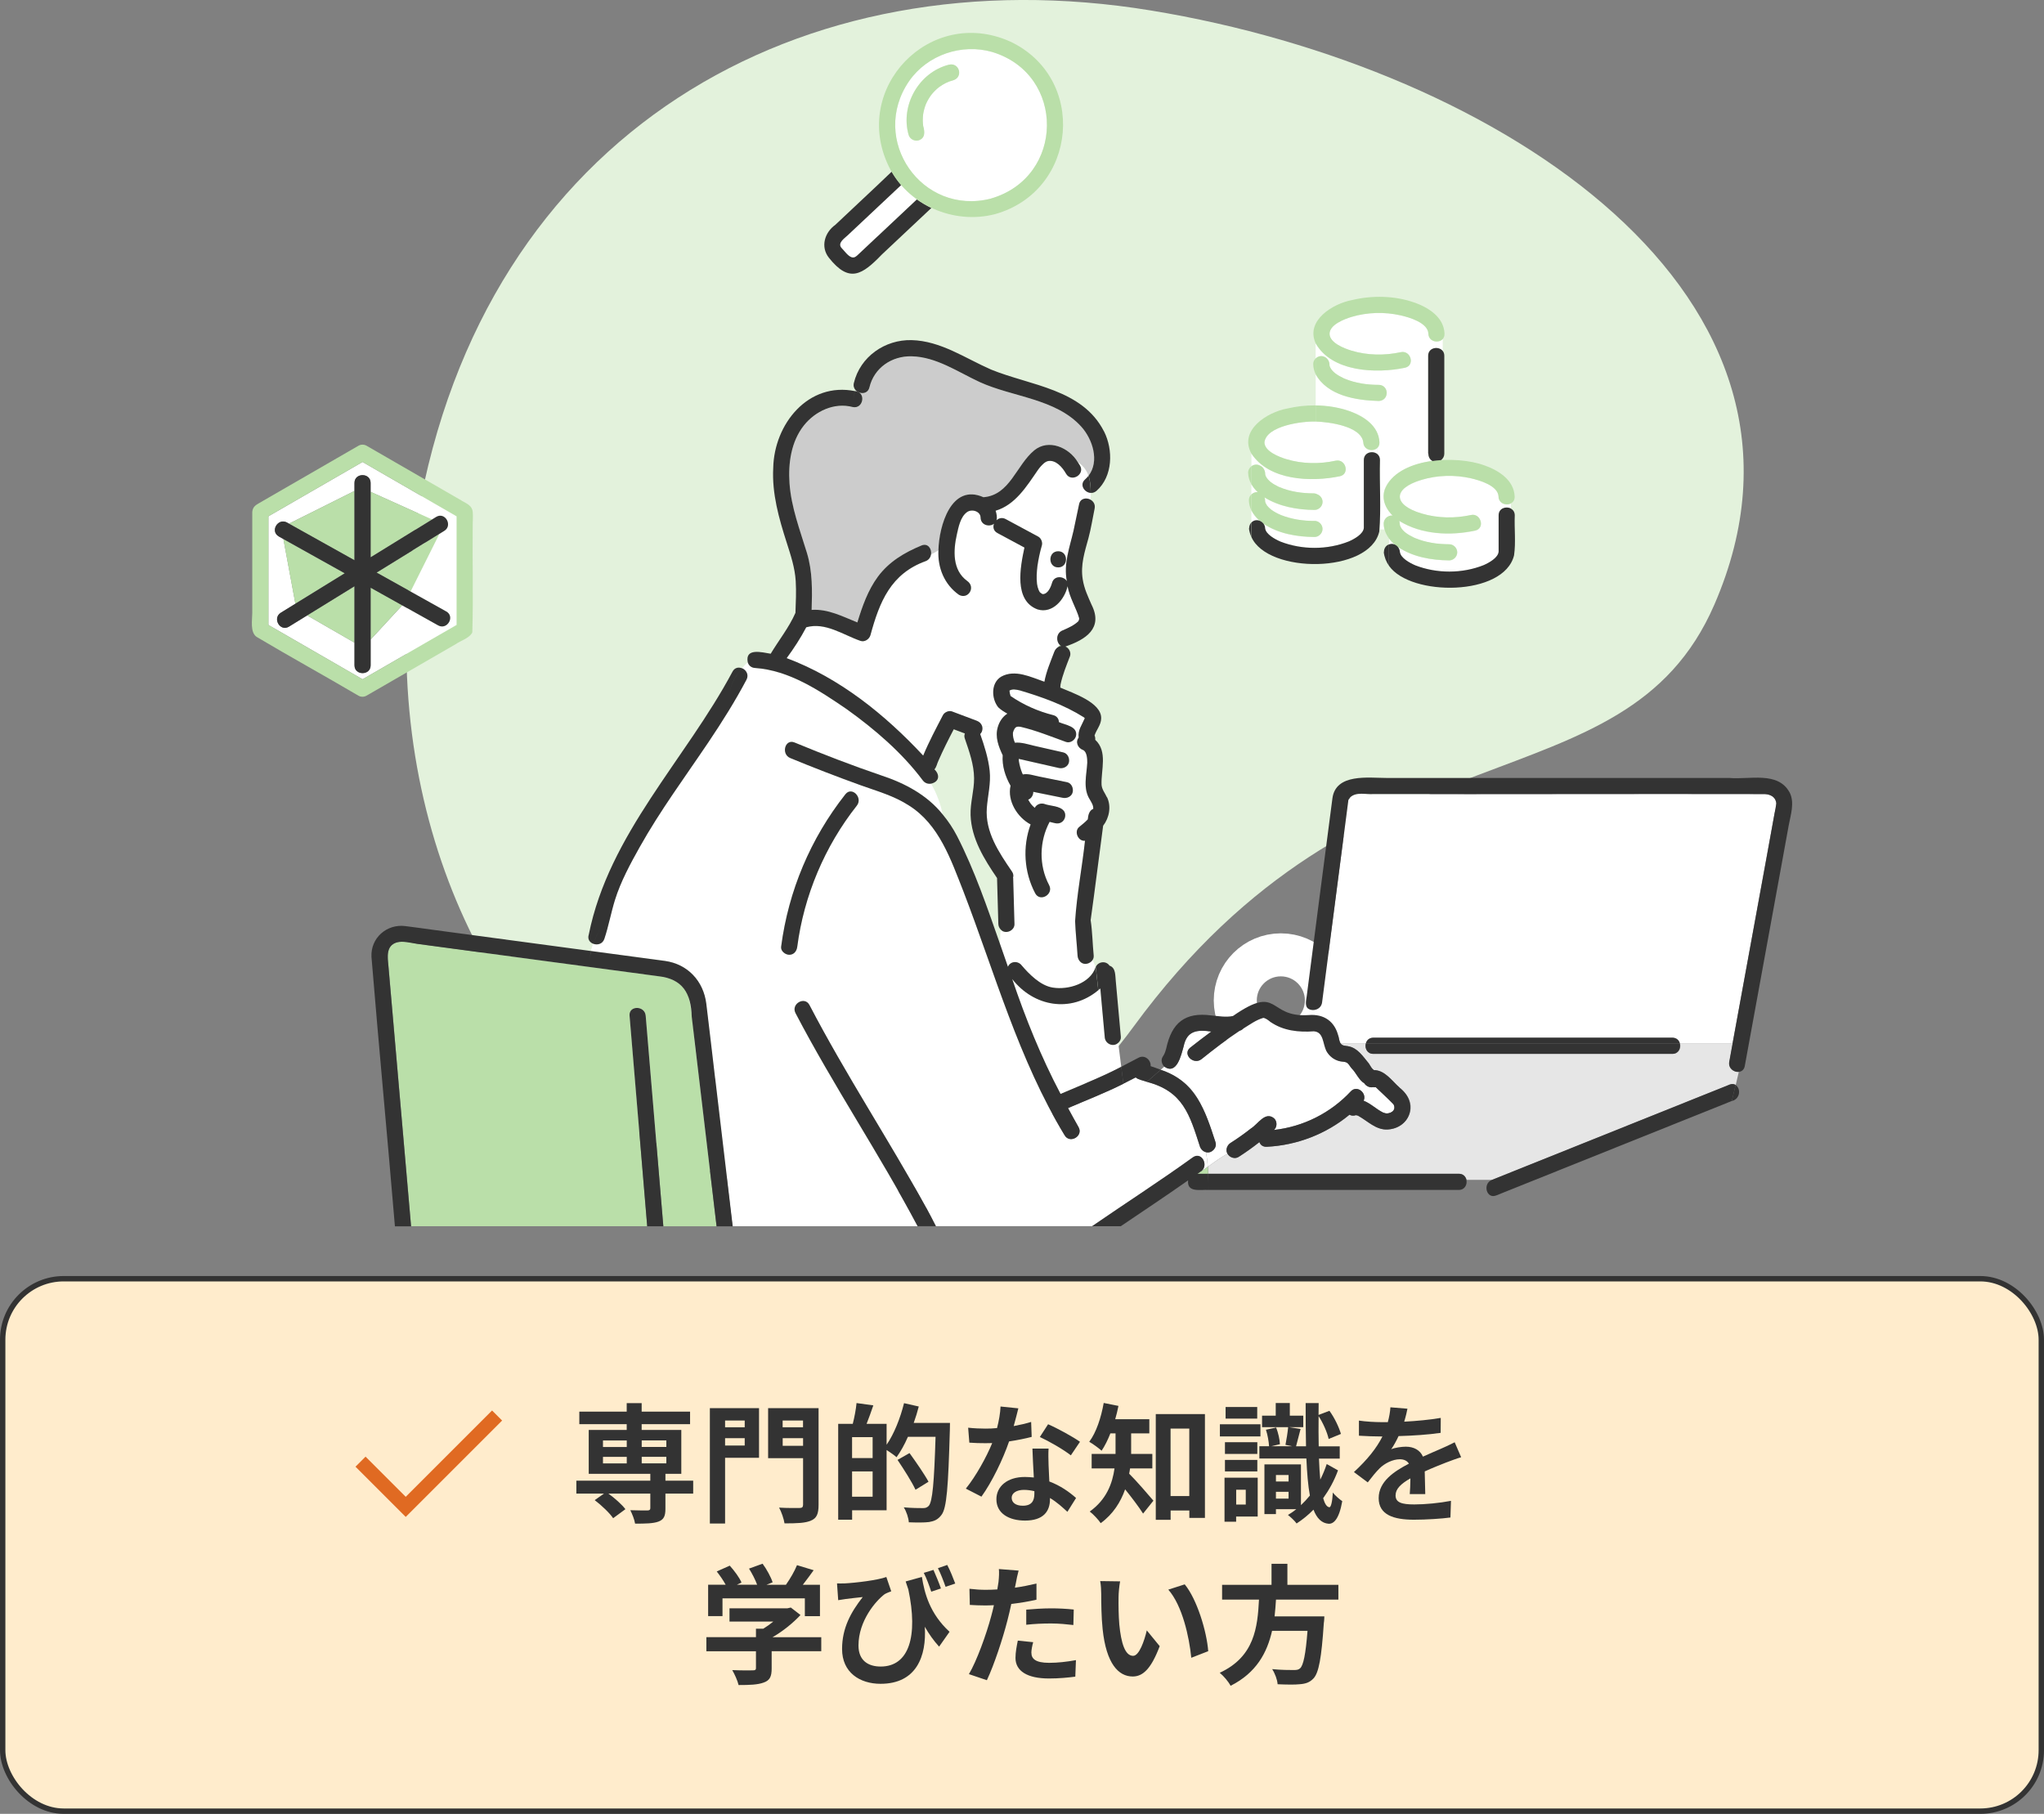 <?xml version="1.0" encoding="UTF-8"?>
<svg id="b" data-name="レイヤー 2" xmlns="http://www.w3.org/2000/svg" width="380" height="337.26" viewBox="0 0 380 337.26">
  <rect x="0" y="0" width="380" height="337.26" fill="#808080" stroke="none"/>
  <defs>
    <style>
      .d {
        fill: #badfa9;
      }

      .d, .e, .f, .g, .h, .i, .j, .k {
        stroke-width: 0px;
      }

      .e {
        fill: #e6e6e6;
      }

      .l {
        stroke: #fff;
        stroke-width: 8px;
      }

      .l, .m {
        fill: none;
        stroke-miterlimit: 10;
      }

      .f {
        fill: #e3f2dc;
      }

      .g {
        fill: #333;
      }

      .h {
        fill: #ccc;
      }

      .i {
        fill: #fff;
      }

      .m {
        stroke: #333;
      }

      .j {
        fill: #e06a22;
      }

      .k {
        fill: #ffeccc;
      }
    </style>
  </defs>
  <g id="c" data-name="レイヤー 1">
    <g>
      <path class="f" d="M77.59,96.35C89.94,24.48,148.94-8.71,213.97,1.95c65.03,10.66,129.64,53.18,104.73,110.51-16.85,38.79-64.96,19.73-107.96,78.43-55.05,75.16-150.34,5.46-133.16-94.55Z"/>
      <circle class="l" cx="238.12" cy="186.01" r="8.47"/>
      <g>
        <g>
          <path class="i" d="M235.19,93.3s0-.05,0-.08c0-.02,0-.04,0-.05,0,.05,0,.09,0,.14Z"/>
          <path class="i" d="M233.83,91.53c-.47-.44-.88-.94-1.19-1.49v1.9c.31-.29.75-.48,1.19-.41Z"/>
          <path class="i" d="M233.69,96.72c.16,0,.3.03.43.07-.61-.54-1.13-1.18-1.48-1.89v2.25c.24-.26.59-.43,1.05-.43Z"/>
          <path class="i" d="M258.92,95.87c-.25-.25-.48-.51-.68-.79v.87c.21-.08.45-.12.68-.08Z"/>
          <path class="i" d="M256.02,83.32c-.82.73-2.52.37-2.57-1.08-.39-3.01-6.39-3.79-8.86-3.86v.2-.2c-2.53-.08-9.14.8-9.51,3.86,0,1.68,2.73,2.73,4.09,3.14,2.94.88,6.15.93,9.14.28,1.89-.41,2.68,2.48.8,2.89-5.36,1.11-13.16.83-16.46-4.23v2.39c.45-.36,1.12-.41,1.61-.11.64.24.98,1.02.95,1.6.02.11.05.18.09.32.43.92,1.37,1.49,2.32,1.96,0,0,.18.09.24.11,2.07.85,4.17,1.15,6.37,1.16.26,0,.5.08.72.2.54.23.93.77.93,1.38,0,.81-.69,1.5-1.5,1.5-3.22-.03-6.53-.62-9.3-2.33.09.21.11.45.12.68,0-.08.01-.08,0,.06.01.1.05.2.08.29.09.16.19.32.28.49.22.26.46.5.73.72.56.42,1.19.75,1.83,1.03,2.03.78,4.04,1.11,6.25,1.1.81,0,1.5.68,1.5,1.5s-.69,1.5-1.5,1.5c-3.26-.03-6.69-.61-9.45-2.45.15.24.24.52.27.81.13,1.14,1.87,2.05,2.87,2.48,3.99,1.55,8.71,1.55,12.69-.04,1-.44,2.69-1.36,2.79-2.51v-12.65c0-1.42,1.61-1.79,2.47-1.13v-1.07Z"/>
          <path class="i" d="M258.23,95.95v-.87c-3.7-5.35,3.59-8.95,8.1-9.36-.53-.26-.79-.83-.78-1.39-.01.01-.03.03-.04.04v-18.22c0-1.56,1.96-1.86,2.71-.89v-2.22c-.77.86-2.62.53-2.67-.98-.07-2.05-3.54-3.05-5.18-3.42-2.96-.67-6.19-.59-9.1.29-1.38.41-4.09,1.45-4.09,3.14s2.73,2.73,4.09,3.14c2.94.88,6.15.93,9.14.28,1.89-.41,2.68,2.48.8,2.89-5.36,1.13-13.62.8-16.62-4.55v2.84c1.11-1.07,2.67-.06,2.58,1.27.02.11.05.19.1.32.45.97,1.47,1.55,2.46,2.04,0,0,.19.09.24.11,2.07.85,4.17,1.15,6.37,1.16,1.97.07,1.97,2.93,0,3-4.2-.11-9.55-.97-11.74-4.99v5.82c4.44.12,11.36,1.52,11.86,6.86.02.48-.16.84-.43,1.08v1.07c.31.24.53.61.53,1.13-.02,4.3.04,8.61-.02,12.91h.88c-.32-.9-.22-2.13.83-2.48Z"/>
          <path class="i" d="M258.75,101.14c.2,0,.39.04.55.11-.4-.34-.76-.71-1.06-1.12v1.1c.15-.05.32-.09.52-.09Z"/>
          <path class="i" d="M278.94,93.26c-.19-.23-.32-.53-.33-.91-.07-2.05-3.54-3.05-5.18-3.42-2.96-.67-6.19-.59-9.1.29-1.38.41-4.09,1.45-4.09,3.14s2.73,2.73,4.09,3.14c2.94.88,6.15.93,9.14.28.67-.15,1.21.13,1.53.57.58.78.48,2.06-.73,2.33-4.65.99-10,.77-14.13-1.81.06.16.1.32.1.5,0,.07.04.31.02.22.02.11.05.19.1.32.46.97,1.47,1.55,2.46,2.04,0,0,.19.08.24.11,2.07.85,4.17,1.15,6.37,1.16.81,0,1.5.68,1.5,1.5s-.69,1.5-1.5,1.5c-3.32-.05-6.77-.63-9.57-2.53.21.27.35.61.39.98.13,1.14,1.87,2.06,2.87,2.48,3.99,1.55,8.71,1.55,12.69-.04,1-.44,2.69-1.36,2.79-2.51v-6.76c0-1.32,1.4-1.74,2.29-1.25v-.95c-.62.32-1.49.21-1.96-.35Z"/>
          <path class="d" d="M244.14,67.71c.02.67.18,1.29.44,1.85v-2.9c-.28.27-.45.65-.44,1.06Z"/>
          <path class="d" d="M256.33,71.56c-2.2-.01-4.3-.3-6.37-1.16-.05-.03-.24-.11-.24-.11-.99-.49-2.01-1.07-2.46-2.04-.05-.14-.07-.21-.1-.32.1-1.33-1.47-2.34-2.58-1.27v2.9c2.19,4.02,7.54,4.88,11.74,4.99,1.97-.07,1.97-2.93,0-3Z"/>
          <path class="d" d="M232.18,93.01c.01.68.18,1.31.46,1.88v-2.95c-.29.27-.47.66-.46,1.07Z"/>
          <path class="d" d="M244.37,96.86c-2.21,0-4.23-.32-6.25-1.1-.64-.28-1.27-.61-1.83-1.03-.27-.21-.51-.46-.73-.72-.09-.16-.19-.32-.28-.49-.02-.1-.06-.19-.08-.29,0,.03,0,.04,0,.08,0-.04,0-.09,0-.14,0,.02,0,.04,0,.05,0-.14-.01-.14,0-.06,0-.23-.03-.47-.12-.68,2.77,1.71,6.08,2.3,9.3,2.33.81,0,1.5-.69,1.5-1.5,0-.61-.39-1.15-.93-1.38-.22-.12-.46-.2-.72-.2-2.2-.01-4.3-.3-6.37-1.16-.05-.03-.24-.11-.24-.11-.95-.47-1.88-1.04-2.32-1.96-.05-.13-.07-.21-.09-.32.03-.58-.31-1.36-.95-1.6-.49-.3-1.16-.24-1.61.11v3.34c.31.55.72,1.05,1.19,1.49-.44-.07-.88.12-1.19.41v2.95c.35.72.87,1.35,1.48,1.89.34.1.61.32.79.62,2.76,1.84,6.19,2.42,9.45,2.45.81,0,1.5-.69,1.5-1.5s-.69-1.5-1.5-1.5Z"/>
          <path class="d" d="M232.04,87.89c.02.8.25,1.51.61,2.15v-3.34c-.37.28-.62.71-.61,1.19Z"/>
          <path class="d" d="M257.24,97.35c.02,1.06.41,1.98,1,2.77v-4.17c-.57.21-1.01.77-1,1.4Z"/>
          <path class="d" d="M276.04,86.56c-5.21-1.96-16.35-1.59-18.63,4.56-.45,1.49-.03,2.84.81,3.96v-2.85,2.85c.21.28.43.54.68.79-.23-.04-.47,0-.68.08v4.17c.31.41.66.79,1.06,1.12.22.09.41.24.56.42,2.79,1.9,6.24,2.49,9.57,2.53.81,0,1.5-.69,1.5-1.5s-.69-1.5-1.5-1.5c-2.2-.01-4.3-.3-6.37-1.16-.05-.03-.24-.11-.24-.11-.99-.49-2.01-1.07-2.46-2.04-.05-.14-.07-.21-.1-.32.02.09-.02-.15-.02-.22,0-.17-.04-.34-.1-.5,4.13,2.57,9.47,2.8,14.13,1.81,1.94-.46.99-3.33-.8-2.89-2.99.65-6.2.6-9.14-.28-5.41-1.58-5.44-4.68,0-6.27,2.91-.87,6.14-.96,9.1-.29,1.64.37,5.11,1.38,5.18,3.42,0,1.18,1.36,1.76,2.29,1.26v-3.09,3.09c.42-.22.73-.63.71-1.26-.11-3.07-2.96-4.85-5.56-5.79Z"/>
          <path class="g" d="M268.22,65.26v5.53-5.53c-.75-.97-2.71-.67-2.71.89v18.22s.03-.03.04-.04c-.01.56.24,1.13.78,1.39.52-.08,1.05-.13,1.58-.17.36-.28.6-.7.6-1.18v-18.22c0-.37-.11-.67-.29-.89Z"/>
          <path class="g" d="M232.23,98.27s-.03-.03-.04-.04c.07.59.23,1.12.45,1.61v-2.69c-.28.3-.42.71-.41,1.12Z"/>
          <path class="g" d="M253.55,85.51v12.65c-.1,1.15-1.79,2.07-2.79,2.51-3.98,1.59-8.7,1.59-12.69.04-1-.43-2.73-1.35-2.87-2.48-.04-1.29-1.67-2.02-2.55-1.07v2.69c3.04,6.88,21.94,6.85,23.77-1.01.37-4.38.01-8.89.13-13.31,0-1.93-3-1.93-3,0Z"/>
          <path class="g" d="M257.29,102.68s-.03-.03-.04-.04c.12.99.47,1.84.98,2.57v-3.99c-.64.22-.96.84-.94,1.46Z"/>
          <path class="g" d="M280.9,94.56v4.98-4.98c-.89-.49-2.29-.07-2.29,1.25v6.76c-.1,1.15-1.79,2.07-2.79,2.51-3.98,1.59-8.7,1.59-12.69.04-1-.43-2.73-1.35-2.87-2.48-.07-1-1.04-1.79-2.02-1.41v3.99c4.03,5.72,21.38,5.7,23.24-1.97.35-2.42.03-4.96.13-7.42,0-.61-.3-1.03-.71-1.25Z"/>
          <path class="d" d="M262.99,56.27c-3.63-1.3-7.85-1.38-11.58-.49-3.57.65-8.74,3.79-6.82,8.04v-2.06,2.06c3,5.35,11.26,5.68,16.62,4.55,1.89-.41,1.09-3.3-.8-2.89-2.99.65-6.2.61-9.14-.28-1.36-.41-4.09-1.46-4.09-3.14s2.71-2.72,4.09-3.14c2.91-.87,6.14-.96,9.1-.29,1.64.37,5.11,1.38,5.18,3.42.05,1.51,1.9,1.84,2.67.98v-1.51,1.51c.21-.24.34-.56.33-.98-.11-3.07-2.96-4.85-5.56-5.79Z"/>
          <path class="d" d="M239.3,75.96c-3.71.67-9.02,4.03-6.66,8.36v-1.59,1.59c3.3,5.05,11.1,5.34,16.46,4.23,1.89-.41,1.09-3.3-.8-2.89-2.99.65-6.2.61-9.14-.28-1.36-.41-4.09-1.46-4.09-3.14.37-3.06,6.97-3.94,9.51-3.86v-3c-1.79-.02-3.59.17-5.28.58Z"/>
          <path class="d" d="M250.89,76.45c-1.98-.71-4.14-1.05-6.3-1.07v3c2.47.07,8.48.85,8.86,3.86.07,1.93,3.07,1.93,3,0-.11-3.07-2.96-4.85-5.56-5.79Z"/>
        </g>
        <g>
          <path class="i" d="M67.4,85.9c-5.83,3.37-11.66,6.73-17.5,10.1v20.2c5.83,3.37,11.66,6.73,17.5,10.1,5.83-3.37,11.66-6.73,17.5-10.1v-20.2c-5.83-3.37-11.66-6.73-17.5-10.1ZM82.97,113.69c1.69.94.17,3.53-1.51,2.59-2.23-1.24-4.45-2.49-6.68-3.73l-5.87,6.36v4.8c0,1.93-3,1.93-3,0v-4.21l-8.79-5.07c-1.13.7-2.26,1.39-3.39,2.09-1.65,1.02-3.15-1.58-1.51-2.59.9-.56,1.8-1.11,2.7-1.67l-2.23-12.03c-.28-.16-.57-.32-.85-.48-1.86-1.17.14-3.78,1.88-2.38l12.18-6.09v-1.48c0-1.93,3-1.93,3,0v1.65l11.41,5.15c.26-.16.51-.32.77-.47,1.65-1.02,3.15,1.58,1.51,2.59-.31.19-.62.38-.93.57l-5.35,10.7c2.22,1.24,4.44,2.48,6.65,3.71Z"/>
          <path class="d" d="M79,100.93l-8.98,5.54c2.1,1.17,4.2,2.34,6.3,3.51l5.35-10.7c-.89.55-1.78,1.1-2.67,1.64Z"/>
          <path class="d" d="M68.9,118.91l5.87-6.36c-1.96-1.09-3.92-2.19-5.87-3.28v9.63Z"/>
          <path class="d" d="M65.9,109.01c-2.93,1.81-5.86,3.61-8.79,5.42l8.79,5.07v-10.49Z"/>
          <path class="d" d="M65.9,104.17v-12.89l-12.18,6.09c4.06,2.27,8.12,4.53,12.18,6.8Z"/>
          <path class="d" d="M64.09,106.6c-3.8-2.12-7.61-4.25-11.41-6.37l2.23,12.03c3.06-1.89,6.12-3.78,9.18-5.66Z"/>
          <path class="d" d="M68.9,103.63c3.8-2.35,7.61-4.69,11.41-7.04l-11.41-5.15v12.19Z"/>
          <path class="d" d="M85.86,93.1c-5.9-3.41-11.8-6.82-17.71-10.22-.47-.27-1.05-.27-1.51,0-6.15,3.55-12.29,7.1-18.44,10.65-.69.4-1.2.71-1.3,1.63-.01,6.25,0,12.51,0,18.77,0,1.33-.44,3.6.79,4.48,6.25,3.72,12.66,7.24,18.94,10.94.47.27,1.05.27,1.51,0,5.52-3.19,11.05-6.38,16.57-9.57.96-.68,2.39-1.05,3.03-2.05.03-.06.05-.13.07-.2.19-6.62,0-13.29.07-19.92,0-.8.08-1.65,0-2.45-.12-1.17-1.14-1.53-2.03-2.05ZM84.9,114.27v1.93c-5.83,3.37-11.66,6.73-17.5,10.1-5.83-3.37-11.66-6.73-17.5-10.1v-20.2c5.83-3.37,11.66-6.73,17.5-10.1,5.83,3.37,11.66,6.73,17.5,10.1v18.27Z"/>
          <path class="g" d="M79,100.93c1.2-.74,2.4-1.48,3.59-2.22,1.64-1.01.14-3.61-1.51-2.59-4.06,2.5-8.12,5.01-12.18,7.51v-13.84c0-1.93-3-1.93-3,0v14.38c-4.18-2.34-8.37-4.67-12.55-7.01-1.69-.94-3.2,1.65-1.51,2.59,4.09,2.28,8.17,4.56,12.26,6.84-3.96,2.44-7.92,4.89-11.89,7.33-1.64,1.01-.14,3.61,1.51,2.59,4.06-2.5,8.12-5.01,12.18-7.51v14.71c0,1.93,3,1.93,3,0v-14.44c4.18,2.34,8.37,4.67,12.55,7.01,1.69.94,3.2-1.65,1.51-2.59-4.32-2.41-8.63-4.82-12.95-7.23l8.98-5.54Z"/>
        </g>
        <g>
          <path class="i" d="M157.56,43.77c-.6.56-1.93,1.43-1.1,2.34.82.85,1.92,2.64,3.09,1.22,3.64-3.42,7.27-6.84,10.91-10.26-1.07-.77-2.06-1.66-2.93-2.67-3.32,3.12-6.64,6.25-9.97,9.37Z"/>
          <path class="g" d="M163.12,43.97c-1.19,1.12-2.38,2.24-3.57,3.36-.35.33-.71.68-1.24.5-.71-.25-1.34-1.2-1.85-1.71-.83-.91.5-1.78,1.1-2.34,3.32-3.12,6.64-6.25,9.97-9.37-.66-.76-1.25-1.59-1.76-2.49-3.46,3.33-6.99,6.58-10.47,9.88-2.01,1.43-2.79,4.1-1.21,6.11,3.8,4.81,6.21,3.19,9.86-.59,3.07-2.88,6.14-5.77,9.2-8.65-.94-.45-1.84-.98-2.69-1.59-2.45,2.3-4.89,4.6-7.34,6.9Z"/>
          <path class="i" d="M184.45,9.66c-5.67-1.62-12.04.54-15.43,5.41-7.5,10.9,2.35,25.11,15.19,21.86,13.75-3.96,13.98-23.12.24-27.26ZM177.22,14.92c-1.1.29-1.81.68-2.68,1.3-.52.41-.99.89-1.41,1.41-.39.54-.73,1.11-1,1.71-.25.62-.43,1.28-.53,1.95-.08.72-.07,1.4.01,2.12-.01-.11-.01-.12,0-.01.3,1.06.44,2.3-.86,2.7-.77.21-1.64-.26-1.85-1.05-1.56-5.5,1.95-11.62,7.5-13.02,1.92-.45,2.68,2.3.8,2.89Z"/>
          <path class="d" d="M187.65,7.66c-14.75-6.49-29.41,8.7-22.45,23.21,3.48,7.19,12.05,10.97,19.81,8.94,15.41-4.35,17.21-25.43,2.64-32.16ZM184.21,36.93c-12.84,3.26-22.68-10.96-15.19-21.86,3.39-4.87,9.76-7.03,15.43-5.41,13.74,4.15,13.51,23.31-.24,27.26Z"/>
          <path class="d" d="M176.42,12.03c-5.55,1.4-9.06,7.52-7.5,13.02.2.78,1.07,1.26,1.85,1.05,1.3-.41,1.16-1.64.86-2.7-.02-.11-.02-.1,0,.01-.09-.71-.09-1.4-.01-2.12.1-.66.28-1.32.53-1.95.27-.61.6-1.18,1-1.71.41-.52.89-1,1.41-1.41.87-.62,1.58-1.01,2.68-1.3,1.88-.59,1.13-3.35-.8-2.89Z"/>
        </g>
        <g>
          <path class="d" d="M257.71,207.02s.07,0,.06,0c-.02,0-.04,0-.06,0Z"/>
          <path class="d" d="M252.41,207.41c-.05-.03-.1-.05-.1-.04,0,0,.05.02.1.04Z"/>
          <path class="d" d="M252,207.35s.02,0,.04,0c-.02,0-.04,0-.04,0Z"/>
          <path class="d" d="M197.15,127.38c0,.05-.01.11-.03.16.01-.05.02-.1.03-.14,0-.01,0-.02,0-.04,0,0,0,0,0,.01Z"/>
          <path class="d" d="M258.51,206.88s.02,0,0,0h0Z"/>
          <path class="d" d="M257.69,207.02s.01,0,.02,0c0,0,0,0,0,0,0,0,0,0-.02,0,0,0,0,0,0,0Z"/>
          <path class="d" d="M197.16,127.33s0,.02,0,.03c0-.04.02-.07.02-.11.02-.14-.02-.02-.02.08Z"/>
          <path class="d" d="M120.04,188.85c1.09,13.05,2.18,26.11,3.28,39.16h9.9c-1.24-10.45-2.48-20.89-3.71-31.34-.59-3.77-.62-7.88-1.56-11.52-.99-2.47-3.18-3.34-5.5-3.65-14.96-2.01-29.91-4.02-44.87-6.02-4-.87-6.05-.49-5.36,4.14,1.4,16.13,2.81,32.26,4.21,48.38h43.9c-1.09-13.05-2.18-26.11-3.28-39.16-.16-1.93,2.84-1.91,3,0Z"/>
          <path class="d" d="M223.09,217.92c-.16.11-.31.22-.47.33h2c-.02-.44-.04-.88-.07-1.32-.48.34-.97.68-1.46.99Z"/>
          <path class="e" d="M310.91,195.95h-55.6c-1.14,0-1.6-1.05-1.39-1.91h-4.65c.34.45.85.39,1.36.49,1.78.3,2.78,1.92,3.86,3.21.35.53.51.94.94,1.23,2.06,0,3.35,2.02,4.78,3.26.74.71,1.48,1.41,1.83,2.4.95,2.63-1.31,5.3-3.98,5.37-2.21.16-3.79-1.61-5.6-2.58-.08-.03-.24-.04-.36-.08-.41.15-.84.13-1.2-.08-4.32,3.58-9.76,5.69-15.39,5.96-.72.03-1.17-.36-1.35-.87-1.25.98-2.53,1.9-3.86,2.75-.72.46-1.69.11-2.08-.6-1.25.69-2.44,1.58-3.64,2.42.03.44.05.88.07,1.32h46.59c.81,0,1.27.53,1.41,1.14h4.73c9.75-3.91,19.51-7.82,29.26-11.73,4.97-1.99,9.94-3.98,14.91-5.98.45-.18.84-.13,1.14.06l.57-2.42c-.91.07-1.97-.69-1.75-1.87.21-1.13.41-2.27.62-3.4h-9.79c.21.86-.25,1.91-1.39,1.91Z"/>
          <path class="i" d="M328.09,147.65c-24.24-.05-48.49.04-72.73,0-1.41.12-3.17-.46-4.32.58,0-.01-.37.51-.37.52-1.63,12.55-3.26,25.1-4.89,37.64-.17,1.29-1.62,1.71-2.45,1.24l-.05,1.11c2.89-.24,4.94,1.2,5.58,4.04.1.39.15.93.41,1.26h4.65c.15-.59.61-1.09,1.39-1.09h55.6c.79,0,1.25.5,1.39,1.09h9.79c2.61-14.28,5.21-28.55,7.82-42.83.61-1.89.45-3.37-1.83-3.56Z"/>
          <path class="i" d="M201.83,179.25c-.85.04-1.44-.72-1.5-1.5-.14-2.14-.39-4.29-.46-6.44.32-4.97,1.3-9.98,1.84-14.96-1.26.15-2.09-1.7-1.1-2.54.51-.43,1.12-.89,1.62-1.43.06-.76.25-1.66,1.01-1.95,0-1.33-1.32-2.4-1.37-3.88-.22-1.6.24-3.12.27-4.71.01-.66-.05-2.06-.79-2.37-.93-.34-1.48-1.44-.81-2.31-.18-1.39.59-2.3,1.14-3.6-.04-.05-.13-.13-.16-.16-3.64-2.31-7.83-3.8-11.95-5.02-.65-.14-1.32-.32-1.94.07.08-.07.06.09.05.03.04.33.08.62.2.95,2.38,1.65,5.13,2.86,7.93,3.56.73.18,1.05.73,1.06,1.3,1.23.55,3.59.77,3.16,2.63-.2.73-1.09,1.34-1.85,1.05-2.75-.99-5.5-2.12-8.35-2.79-.35-.06-.77-.12-1.05.14.08-.07-.07.09-.14.16-.05.09-.16.29-.2.4-.04.11-.08.29-.12.38-.05.64.11,1.28.37,1.86,1.16-.13,2.51.33,3.58.57,1.8.41,3.61.82,5.41,1.23.82.19,1.22,1.08,1.05,1.85-.19.81-1.08,1.22-1.85,1.05-2.5-.57-4.99-1.14-7.48-1.7,0,.14.02.32.03.46.13.73.31,1.44.59,2.13.05.1.09.21.14.31.99-.2,2.07.21,3.04.39,1.73.35,3.46.7,5.18,1.05.82.17,1.22,1.1,1.05,1.85-.19.83-1.08,1.2-1.85,1.05-1.83-.37-3.65-.74-5.48-1.11.03.58-.34,1.25-.94,1.45.14.27.3.54.49.79.22.27.47.52.73.74.33-.63,1.06-.93,1.72-.75,1.18.45,2.99.32,3.75,1.4.43.68.16,1.66-.54,2.05-.68.42-1.46.05-2.17-.1-1.92,3.63-2.02,8.11-.09,11.77.9,1.71-1.69,3.22-2.59,1.51-2.08-3.94-2.37-8.66-.85-12.8-2.47-1.31-4.37-4.37-3.73-7.2-.97-1.69-1.61-3.69-1.46-5.66-.77-1.62-1.45-3.4-.92-5.21l-2.98-.24c.17.48.07,1.13-.34,1.51.78,2.22,1.51,4.47,1.76,6.82.25,2.36-.35,4.58-.53,6.92-.34,4.47,2.26,8.29,4.67,11.82.27.4.32.8.21,1.14.09,2.87.16,5.74.24,8.61.06,1.26-1.67,2.01-2.52,1.08l-.12,2.67c.49,1.4.97,2.8,1.46,4.2.46-1.09,1.89-1.14,2.55-.26,1.27,1.5,3.42,3.77,5.79,4.13,2.91.46,6.96-.76,7.97-3.82v-.09s-.54-1.27-.54-1.27c-.26.47-.81.78-1.34.81Z"/>
          <path class="d" d="M203.72,179.78l-.03-.06v.09s.02-.02.03-.03Z"/>
          <path class="i" d="M201.73,89.14c.24-.21.44-.44.63-.68-.34-.99-.94-1.85-1.98-2.54.15.22.29.44.42.66.97,1.67-1.62,3.18-2.59,1.51-.7-1.22-1.9-2.58-3.31-2.36-.09.02-.17.04-.25.07-.19.08-.35.17-.52.31-.47.42-.8.78-1.16,1.29-2.12,3.08-4.23,6.49-7.86,7.57.17.54.33,1.21.16,1.78.43-.4,1.06-.58,1.72-.22,2.01,1.08,4.02,2.16,6.02,3.24.57.31.88,1.08.69,1.69-.36,1.23-.62,2.49-.81,3.76-.14,1.13-.21,2.23-.08,3.36.06.38.15.77.3,1.13.06.12.14.26.19.37.09.08.17.17.26.25-.28-.27.04.01.13.07.02,0,.02.01.03.02.07.02.13.05.2.06.91-.05,1.44-1.28,1.68-2.09.39-1.42,2.16-1.29,2.76-.32-.64-3.24.53-6.31,1.24-9.4.34-1.63.68-3.27,1.03-4.9.24-1.12,1.35-1.29,2.13-.85.02-.43.03-.85.03-1.27-1.17-.07-2.14-1.53-1.04-2.51ZM196.73,105.5c-1.93,0-1.93-3,0-3s1.93,3,0,3Z"/>
          <path class="h" d="M158.45,75.7c-3.37-.87-6.87.77-8.99,3.41-2.4,3-2.96,7.1-2.69,10.82.32,4.45,1.94,8.66,3.23,12.89,1.06,3.48.98,7.03.88,10.61,3.01-.21,5.67,1.19,8.5,2.33.91-2.98,1.96-6.01,3.82-8.51,2.07-2.8,4.94-4.5,8.11-5.8,1.19-.49,1.93.64,1.77,1.66.49-.23.97-.5,1.42-.8.12-4.52,2.39-12.51,8.38-9.85,4.92-.41,6.08-5.94,9.44-8.72,2.68-2.18,6.46-.51,8.08,2.18,1.03.69,1.64,1.56,1.98,2.54,2.09-2.68.76-6.8-1.35-9.13-4.74-5.25-12.8-5.49-18.9-8.3-4.03-1.86-8.06-4.67-12.64-4.78-3.67-.08-6.97,2.13-7.84,5.77-.32,1.33-1.85,1.31-2.57.53-.03.07-.06.14-.08.21,2.11.18,1.52,3.45-.53,2.94Z"/>
          <path class="i" d="M200.63,114.8c-.65-2.01-1.74-3.71-2.12-5.79-.55,2.45-2.79,5.16-5.58,4.31-4.46-1.66-3.22-7.88-2.44-11.5l-5.02-2.7c-.75-.4-.87-1.12-.64-1.73-.85.66-2.46.28-2.49-1.13-.03-1.2-1.65-1.67-2.53-1.03-1.22.89-1.57,2.75-1.88,4.12-.68,3.01-.87,6.63,1.9,8.67,1.67,1.14.2,3.53-1.51,2.59-2.71-1.91-3.99-5.03-3.82-8.3-.45.3-.93.58-1.42.8-.08.51-.38,1-.97,1.24-6.53,2.36-8.61,7.57-10.3,13.79-.22.74-1.07,1.32-1.85,1.05-3.25-1.13-6.52-3.53-10.08-2.53-1.06,2.01-2.31,3.93-3.64,5.74,9.82,3.67,18.28,10.51,25.38,18.12,1.07-2.58,2.39-5.04,3.67-7.52.29-.55,1.1-.91,1.69-.69,1.52.57,3.05,1.14,4.57,1.72.5.19.86.53,1.01.97l2.98.24c.28-1.02.9-1.97,1.79-2.53-.61-.34-1.24-.72-1.7-1.19-1.28-1.61-1.39-4.51.55-5.68,2.57-1.43,5.52.08,8.04.94.36-1.95,1.16-3.74,1.84-5.58.14-.36.37-.64.65-.83.09-.16.2-.31.35-.45-.69-.67-.68-2.18.53-2.68,1.07-.45,2.18-.97,2.91-1.68.03-.03.07-.1.11-.16-.02-.01.05-.24.07-.23,0-.08,0-.17,0-.21,0,.05.06.17-.04-.15Z"/>
          <path class="d" d="M196.7,120.36c.18-.12.39-.22.62-.25-.1-.05-.19-.13-.27-.2-.15.14-.26.29-.35.45Z"/>
          <path class="i" d="M203.08,227.96c6.22-4.28,12.57-8.36,18.69-12.78,1.72-1.2,3.12,1.78,1.31,2.73.49-.31.98-.65,1.46-.99-.06-.9-.17-1.79-.34-2.69-.52-.12-.95-.52-1.13-1.06-1.92-5.96-3.15-10.27-9.86-12.02l-.43.37.43-.37c-.68-.27-1.52-.35-2.08-.82-.76.4-1.52.79-2.29,1.17v.08s0-.08,0-.08c-3.35,1.69-6.85,3.04-10.29,4.52.64,1.18,1.28,2.36,1.95,3.53.96,1.68-1.63,3.19-2.59,1.51-8.56-14.11-12.93-30.06-18.81-45.34-2.32-5.87-4.51-12.47-10.15-15.98-2.77-1.8-5.92-2.66-9-3.77-4.38-1.58-8.73-3.26-13.04-5.04-1.76-.73-.98-3.63.8-2.89,5.33,2.2,10.72,4.28,16.17,6.14,4.34,1.43,8.48,3.62,11.37,7.24-.38-1.9-1.06-3.8-2.15-5.71-.55.1-1.16-.05-1.57-.61-3.83-5.14-8.96-9.53-14.15-13.24-5.1-3.49-10.67-7.21-17.01-7.65-.76-.03-1.21-.51-1.38-1.08-.36.37-.71.74-1.04,1.12.75.33,1.29,1.2.8,2.13-2.12,3.99-4.52,7.82-7.04,11.57-4.34,6.46-8.99,12.73-12.8,19.53-1.75,3.12-3.54,6.42-4.61,9.85-.74,2.38-1.18,4.86-1.97,7.23-.33.98-1.32,1.2-2.07.92-.17.44-.3.89-.41,1.33,4.58.62,9.15,1.23,13.73,1.84,4.24.59,7.17,3.75,7.69,7.96,1.65,13.79,3.26,27.59,4.91,41.39h34.4s0,0,0-.01h-.58.58c-7.13-13.46-15.66-26.1-22.71-39.61-.9-1.71,1.69-3.22,2.59-1.51,7.26,14.04,16.22,27.1,23.5,41.12h29.05s.03-.02.05-.03ZM159.29,149.8c-5.95,7.53-9.83,16.71-11.07,26.23-.1.8-.6,1.51-1.5,1.5-.73,0-1.61-.69-1.5-1.5,1.36-10.39,5.46-20.13,11.95-28.35,1.2-1.52,3.3.62,2.12,2.12Z"/>
          <path class="i" d="M207.89,193.88c-.96.92-2.48.18-2.52-1.09-.27-3-.54-6.01-.82-9.01-.12.12-.25.22-.38.33l.02.16-.02-.16c-5.11,4.24-11.97,3.08-16-2.08,2.48,7.33,5.38,14.52,8.99,21.36,3.95-1.7,7.58-3.1,11.29-5.04l-.56-4.47Z"/>
          <path class="i" d="M259.19,205.63s-.04-.1-.05-.15c-.04-.07-.08-.13-.1-.17-1.05-1.1-2.19-2.11-3.28-3.17-.15.03-.32.03-.5,0-.61.13-1.29-.2-1.62-.71-1.04-.62-1.5-1.94-2.36-2.79-.28-.29-.48-.76-.81-1-.39-.28-.93-.22-1.38-.32-1.07-.25-1.96-.93-2.49-1.9-.72-1.31-.47-3.54-2.35-3.66-2.77.2-5.68-.09-8.03-1.73-.4-.32-.83-.71-1.35-.77-1.36.38-2.48,1.24-3.68,1.96-.2.21-.46.38-.75.46-2.46,1.62-4.82,3.45-7.05,5.24-1.49,1.19-3.63-.92-2.12-2.12,1.29-1.03,2.6-2.02,3.93-3-2.58-.36-4.53-.21-5.14,2.72-.45,1.6-1.26,5.42-3.6,3.81l-.68.59c2.26.87,4.39,2.01,5.94,3.99,2.15,2.77,3.12,6.21,4.25,9.48.35,1.03-.74,2.14-1.76,1.85.16.9.27,1.79.34,2.69,1.2-.85,2.39-1.73,3.64-2.42-.4-.69-.07-1.58.57-1.99,1.3-.83,2.57-1.72,3.78-2.68,1.31-.79,2.68-3.29,4.34-1.89.59.54.58,1.64-.04,2.15,5.44-.59,10.54-3.15,14.28-7.17,1.2-1.29,3.05.35,2.39,1.73,1.34.52,2.36,1.59,3.64,2.21.17.06.35.12.53.15,0,0,.02,0,.02,0,.04,0,.06,0,.06,0,.1,0,.19,0,.29-.01.12-.06.29-.07.42-.11.13-.06.22-.12.36-.21.09-.09.14-.12.21-.2.04-.07.08-.14.12-.21.02-.07.05-.16.06-.21,0-.1,0-.19,0-.29-.01-.05-.03-.13-.03-.15Z"/>
          <path class="d" d="M250.68,148.6s-.01.09-.02.14c.03-.02.1-.74.02-.14Z"/>
          <path class="g" d="M197.15,127.4c.01-.07.02-.11.03-.15,0,.04-.02.07-.02.11,0,.01,0,.02,0,.04Z"/>
          <path class="g" d="M196.73,105.5c1.93,0,1.93-3,0-3s-1.93,3,0,3Z"/>
          <path class="g" d="M332.69,147.32c-2.16-3.96-7.47-2.33-11.16-2.67-21.25,0-42.51,0-63.76,0-3.35,0-9.44-.9-10.06,3.79-1.61,12.27-3.19,24.54-4.78,36.8-.11.78-.42,1.99.41,2.38l.1-2.15-.1,2.15c.83.47,2.28.06,2.45-1.24,1.63-12.55,3.26-25.1,4.89-37.64,0,0,.38-.53.37-.52,1.15-1.04,2.91-.46,4.32-.58,24.24.04,48.49-.05,72.73,0,1.04.04,2.01.55,2.15,1.71-2.66,14.85-5.45,29.8-8.15,44.68h2.39-2.39c-.21,1.13-.41,2.27-.62,3.4-.22,1.19.85,1.95,1.75,1.87l.81-3.43-.81,3.43c.53-.04,1.01-.37,1.14-1.08,2.23-12.21,4.46-24.41,6.69-36.62.49-2.69.98-5.38,1.47-8.08.37-2.03,1.16-4.3.16-6.22ZM250.66,148.74s.01-.09.02-.14c.08-.6,0,.12-.02.14Z"/>
          <path class="g" d="M253.91,194.04c-.21.86.25,1.91,1.39,1.91h55.6c1.14,0,1.6-1.05,1.39-1.91h-58.39Z"/>
          <path class="g" d="M310.91,192.95h-55.6c-.79,0-1.25.5-1.39,1.09h58.39c-.14-.59-.61-1.09-1.39-1.09Z"/>
          <path class="g" d="M172.22,224.61c-7.01-12.72-15.02-24.85-21.73-37.74-.9-1.71-3.49-.2-2.59,1.51,7.05,13.51,15.58,26.15,22.71,39.61h3.39c-.58-1.14-1.16-2.28-1.77-3.39Z"/>
          <path class="g" d="M170.6,228s0,0,0,.01h3.39s0,0,0-.01h-3.39Z"/>
          <path class="g" d="M220.88,219.47c-.25,2.32,2.24,1.7,3.78,1.78,0-1,0-2-.04-3h-2c.16-.11.31-.22.47-.33-1.09.69-2.21,1.27-3.42,1.58,1.22-.3,2.34-.89,3.42-1.58,1.8-.95.4-3.93-1.31-2.73-6.14,4.43-12.51,8.52-18.74,12.81h5.32c4.19-2.83,8.39-5.63,12.53-8.53Z"/>
          <path class="g" d="M272.62,219.39h-3.61,3.61c-.13-.61-.6-1.14-1.41-1.14h-46.59c.04,1,.04,2,.04,3h46.55c1.12,0,1.59-1.01,1.41-1.86Z"/>
          <path class="g" d="M188.34,163.23s0-.03,0-.05c.11-.34.07-.74-.21-1.14-2.41-3.53-5.01-7.35-4.67-11.82.18-2.34.78-4.55.53-6.92-.26-2.35-.98-4.6-1.76-6.82.41-.38.51-1.03.34-1.51l-2.55-.21,2.55.21c-.15-.44-.52-.79-1.01-.97-1.52-.57-3.05-1.14-4.57-1.72-.59-.22-1.4.14-1.69.69-1.28,2.48-2.6,4.94-3.67,7.52-7.09-7.61-15.55-14.45-25.38-18.12,1.34-1.82,2.59-3.74,3.64-5.74,3.56-.99,6.82,1.4,10.08,2.53.78.27,1.63-.31,1.85-1.05,1.69-6.22,3.78-11.44,10.3-13.79.59-.24.89-.73.97-1.24-1.38.63-2.89.89-4.4.39,1.51.5,3.02.25,4.4-.39.16-1.02-.57-2.15-1.77-1.66-3.17,1.31-6.04,3.01-8.11,5.8-1.85,2.5-2.91,5.53-3.82,8.51-2.82-1.14-5.49-2.54-8.5-2.33.11-3.57.18-7.13-.88-10.61-1.29-4.23-2.91-8.44-3.23-12.89-.27-3.73.29-7.82,2.69-10.82,2.11-2.64,5.62-4.28,8.99-3.41,2.05.51,2.64-2.77.53-2.94-.19.49-.32,1.05-.32,1.73,0-.68.12-1.24.32-1.73-8.74-1.79-15.08,6.12-15.24,14.29-.26,4.75,1.07,9.41,2.51,13.89.75,2.36,1.52,4.64,1.67,7.13.12,1.97.02,3.94-.05,5.91-1.19,2.72-3.1,5.09-4.6,7.6-1.62-.26-4.79-1.14-4.27,1.57.22-.22.43-.44.65-.66-.22.22-.44.44-.65.66.16.57.62,1.05,1.38,1.08,6.33.44,11.9,4.16,17.01,7.65,5.19,3.71,10.31,8.1,14.15,13.24.42.56,1.02.71,1.57.61-.43-.74-.89-1.49-1.45-2.23.56.74,1.02,1.49,1.45,2.23,1.46-.33,1.69-1.59.6-2.65.39-.42.48-1.07.73-1.58.87-2,1.85-3.94,2.86-5.87.69.26,1.38.52,2.07.78-.11.27-.14.6,0,.97.81,2.37,1.69,4.82,1.71,7.35.02,2.31-.73,4.55-.65,6.87.15,4.37,2.53,8.18,4.92,11.69.08,2.84.16,5.68.24,8.53.01.41.19.8.48,1.08l.16-3.48-.16,3.48c.85.92,2.58.18,2.52-1.08-.08-2.86-.16-5.71-.24-8.57Z"/>
          <path class="g" d="M137.97,124.27c-1.3,1.48-2.31,3.1-2.31,5.22,0-2.13,1.01-3.75,2.31-5.22-.62-.27-1.38-.17-1.79.61-8.74,16.39-22.97,30.18-26.72,48.89-.28.85.18,1.47.83,1.71.37-1,.87-2,1.37-2.99-.5,1-1,2-1.37,2.99.75.29,1.74.07,2.07-.92.79-2.37,1.23-4.84,1.97-7.23,1.07-3.43,2.86-6.73,4.61-9.85,3.81-6.8,8.46-13.07,12.8-19.53,2.52-3.75,4.93-7.58,7.04-11.57.49-.93-.06-1.8-.8-2.13Z"/>
          <path class="g" d="M213.91,198.24c.12-1.04-1.01-2.22-2.25-1.57-1.07.57-2.13,1.13-3.21,1.68l.39,3.15c.77-.38,1.53-.77,2.29-1.17.56.47,1.4.55,2.08.82l2.57-2.25c-.62-.24-1.25-.46-1.88-.67Z"/>
          <path class="g" d="M204.56,183.79c.27,3,.54,6.01.82,9.01.04,1.26,1.57,2,2.52,1.09l-.81-6.5.81,6.5c.31-.28.52-.66.48-1.09-.31-3.45-.62-6.89-.94-10.34-.12-1.03.03-2.52-1.17-2.91-.65-.97-2.12-.77-2.56.25l.48,4.31c.13-.11.26-.21.38-.33Z"/>
          <path class="g" d="M208.85,201.51l-.39-3.15c-3.7,1.94-7.34,3.34-11.29,5.04-3.61-6.84-6.51-14.04-8.99-21.36,4.03,5.16,10.9,6.33,16,2.08l-.48-4.31c-1.01,3.06-5.06,4.29-7.97,3.82-2.36-.36-4.51-2.63-5.79-4.13-.66-.88-2.1-.83-2.55.26-.48-1.4-.97-2.8-1.46-4.2l-.16,3.4.16-3.4c-2.36-6.74-4.72-13.69-7.98-20.06-.74-1.44-1.65-2.81-2.69-4.06.27,1.36.4,2.71.4,4.07,0-1.36-.13-2.71-.4-4.07-2.9-3.62-7.03-5.81-11.37-7.24-5.46-1.86-10.85-3.94-16.17-6.14-1.78-.74-2.56,2.16-.8,2.89,4.31,1.78,8.66,3.46,13.04,5.04,3.08,1.11,6.23,1.97,9,3.77,5.64,3.52,7.83,10.11,10.15,15.98,5.88,15.28,10.26,31.23,18.81,45.34.96,1.67,3.55.16,2.59-1.51-.67-1.17-1.31-2.35-1.95-3.53,3.44-1.49,6.94-2.83,10.29-4.52Z"/>
          <path class="g" d="M225.98,212.38c-1.89-5.89-3.73-11.39-10.19-13.47l-2.57,2.25c6.72,1.75,7.94,6.05,9.86,12.02.19.53.61.93,1.13,1.06-.29-1.58-.76-3.16-1.55-4.74.79,1.58,1.26,3.16,1.55,4.74,1.02.29,2.12-.83,1.76-1.85Z"/>
          <path class="g" d="M205.79,148.25c-.36-.79-.92-1.42-1-2.32-.12-2.76,1.19-6.21-1.18-8.38.04-.23-.01-.55-.12-.8.35-1.08,1.21-1.97,1.23-3.17.09-2.97-5.27-4.71-7.6-5.73.03-.15.01-.31.03-.46,0,.04-.02.08-.03.14.01-.06.02-.12.03-.17,0-.07.05-.27.02-.11.38-1.81,1.1-3.54,1.76-5.26.22-.69-.19-1.5-.86-1.78,3.77-1.28,7.07-3.39,4.86-7.77-.68-1.57-1.36-2.95-1.64-4.71-.44-2.71.36-5.09,1.06-7.66.49-1.8.77-3.68,1.15-5.51.16-.77-.23-1.35-.76-1.65-.03.85-.08,1.71-.08,2.58,0-.87.05-1.73.08-2.58-.78-.44-1.9-.27-2.13.85-.34,1.63-.69,3.27-1.03,4.9-.71,3.09-1.89,6.16-1.24,9.4-.59-.97-2.37-1.1-2.76.32-.23.81-.77,2.04-1.68,2.09-.07-.02-.13-.04-.2-.06-.01,0-.02,0-.03-.02-.09-.06-.41-.34-.13-.07-.09-.08-.17-.18-.26-.25-.06-.12-.13-.25-.19-.37-.15-.36-.24-.74-.3-1.13-.13-1.13-.06-2.23.08-3.36.19-1.27.45-2.53.81-3.76.19-.61-.12-1.39-.69-1.69-2.01-1.08-4.02-2.16-6.02-3.24-.66-.36-1.29-.18-1.72.22.17-.57.01-1.25-.16-1.78,3.64-1.08,5.74-4.49,7.86-7.57.36-.51.69-.87,1.16-1.29.17-.14.34-.23.52-.31.08-.03.17-.05.25-.07,1.42-.23,2.62,1.14,3.31,2.36.97,1.67,3.56.16,2.59-1.51-.13-.22-.27-.44-.42-.66-.22-.15-.46-.29-.72-.42.26.13.5.27.72.42-1.61-2.69-5.4-4.37-8.08-2.18-3.36,2.78-4.52,8.32-9.44,8.72-6-2.66-8.27,5.33-8.38,9.85.81-.54,1.54-1.17,2.18-1.81-.64.64-1.37,1.27-2.18,1.81-.17,3.27,1.11,6.39,3.82,8.3,1.72.94,3.18-1.45,1.51-2.59-2.77-2.03-2.58-5.66-1.9-8.67.31-1.37.66-3.24,1.88-4.12.88-.64,2.51-.18,2.53,1.03.03,1.41,1.65,1.79,2.49,1.13-.23.61-.11,1.33.64,1.73l5.02,2.7c-.77,3.62-2.01,9.85,2.44,11.5,2.79.85,5.03-1.86,5.58-4.31.33,2.03,1.68,4.22,2.15,5.94,0,.04,0,.13,0,.21-.02-.02-.09.22-.07.23-.04.06-.08.13-.11.16-.73.71-1.84,1.22-2.91,1.68-1.21.5-1.22,2.01-.53,2.68.16-.15.36-.29.61-.41-.25.12-.45.26-.61.41.08.08.17.15.27.2-.23.03-.43.12-.62.25-.62,1.08-.04,2.61-.04,4.14,0-1.53-.58-3.05.04-4.14-.28.19-.51.47-.65.83-.69,1.84-1.48,3.63-1.84,5.58-2.52-.86-5.47-2.37-8.04-.94-1.93,1.17-1.82,4.08-.55,5.68.47.47,1.1.85,1.71,1.19-.89.56-1.51,1.51-1.79,2.53l2.68.22-2.68-.22c-.53,1.81.15,3.59.92,5.21-.15,1.97.49,3.97,1.46,5.66-.64,2.83,1.26,5.89,3.73,7.2-1.52,4.14-1.23,8.87.85,12.8.9,1.71,3.49.19,2.59-1.51-1.94-3.66-1.84-8.14.09-11.77.71.15,1.49.52,2.17.1.69-.39.96-1.37.54-2.05-.76-1.08-2.58-.95-3.75-1.4-.67-.18-1.4.12-1.72.75-.27-.22-.51-.47-.73-.74-.18-.25-.34-.52-.49-.79.59-.2.96-.86.94-1.45,1.83.37,3.65.74,5.48,1.11.77.16,1.66-.22,1.85-1.05.17-.75-.23-1.68-1.05-1.85-1.73-.35-3.46-.7-5.18-1.05-.97-.18-2.05-.6-3.04-.39-.05-.1-.1-.21-.14-.31-.28-.69-.46-1.4-.59-2.13,0-.14-.03-.32-.03-.46,2.5.56,4.99,1.14,7.48,1.7.76.17,1.66-.23,1.85-1.05.17-.76-.23-1.66-1.05-1.85-1.8-.41-3.61-.82-5.41-1.23-1.07-.25-2.42-.7-3.58-.57-.26-.58-.41-1.23-.37-1.86.04-.09.08-.27.12-.38.04-.1.15-.31.2-.4.07-.08.22-.23.14-.16.27-.27.69-.2,1.05-.14,2.85.67,5.6,1.8,8.35,2.79.76.29,1.65-.32,1.85-1.05.42-1.86-1.94-2.08-3.16-2.63-.02-.57-.34-1.12-1.06-1.3-2.8-.7-5.55-1.91-7.93-3.56-.12-.33-.16-.63-.2-.95,0,.06.03-.1-.05-.03.62-.39,1.29-.2,1.94-.07,4.12,1.22,8.3,2.71,11.95,5.02.03.03.12.11.16.16-.55,1.3-1.32,2.22-1.14,3.6-.66.87-.12,1.97.81,2.31.74.31.8,1.7.79,2.37-.12,2.31-.86,4.8.51,6.9.31.55.65,1.03.6,1.68-.75.29-.95,1.19-1.01,1.95-.5.54-1.11,1-1.62,1.43-.99.84-.16,2.7,1.1,2.54-.54,4.98-1.52,9.98-1.84,14.96.08,2.14.33,4.29.46,6.44.06.78.65,1.54,1.5,1.5.76-.03,1.56-.66,1.5-1.5-.22-2.2-.24-4.45-.57-6.63.82-5.84,1.53-11.7,2.32-17.55,1.14-1.47,1.55-3.59.72-5.32Z"/>
          <path class="g" d="M321.52,201.68c-14.72,5.9-29.45,11.8-44.17,17.71h4.15-4.15s0,0,0,0c-1.77.71-1,3.61.8,2.89,14.61-5.86,29.21-11.71,43.82-17.57l.7-2.98c-.3-.19-.69-.24-1.14-.06Z"/>
          <path class="g" d="M322.66,201.74l-.7,2.98c1.53-.34,1.76-2.29.7-2.98Z"/>
          <path class="g" d="M260.2,202.23c-1.42-1.23-2.72-3.25-4.78-3.26-.43-.29-.59-.7-.94-1.23-1.08-1.29-2.07-2.9-3.86-3.21-.51-.1-1.02-.04-1.36-.49h-1.35,1.35c-.26-.33-.31-.87-.41-1.26-.64-2.84-2.69-4.29-5.58-4.04l-.14,2.99.14-2.99c-7.71.51-5.32-5.89-14.05.17-1.24.27-2.66.03-3.99-.1-4.96-.68-7.39,1.37-8.42,6.15-.22.74-.27.95-.64,1.51-.39.58-.2,1.4.29,1.86l1.08-.95-1.08.95c2.34,1.61,3.15-2.2,3.6-3.81.61-2.93,2.57-3.09,5.14-2.72-1.32.98-2.64,1.97-3.93,3-1.51,1.21.63,3.32,2.12,2.12,2.24-1.79,4.59-3.62,7.05-5.24.29-.08.55-.25.75-.46,1.19-.72,2.32-1.58,3.68-1.96.53.07.95.45,1.35.77,2.35,1.64,5.26,1.93,8.03,1.73,1.88.12,1.63,2.35,2.35,3.66.53.96,1.42,1.65,2.49,1.9.45.1.99.04,1.38.32.33.24.53.7.81,1,.85.84,1.32,2.16,2.36,2.79.33.52,1.01.85,1.62.71.18.04.35.04.5,0,1.09,1.06,2.23,2.07,3.28,3.17.02.04.06.1.1.17.05.13.06.17.08.3,0,.1,0,.19,0,.29-.02.05-.05.14-.06.21-.04.07-.08.14-.12.21-.07.08-.12.11-.21.2-.14.09-.23.15-.36.21-.13.04-.3.05-.42.11-.09.01-.19.01-.29.01,0,0-.02.01-.06,0,0,0-.01,0-.02,0,0,0,0,0,0,0,0,0,0,0,.02,0,0,0-.01,0-.02,0-.18-.04-.35-.09-.53-.15-1.29-.62-2.3-1.69-3.64-2.21.67-1.37-1.19-3.01-2.39-1.73-3.74,4.01-8.84,6.57-14.28,7.17.62-.52.62-1.61.04-2.15-1.67-1.4-3.03,1.1-4.34,1.89-1.21.96-2.48,1.85-3.78,2.68-.64.41-.96,1.3-.57,1.99.79-.44,1.61-.8,2.47-1.01-.86.22-1.68.58-2.47,1.01.39.71,1.36,1.06,2.08.6,1.33-.85,2.62-1.77,3.86-2.75.18.51.63.9,1.35.87,5.63-.27,11.08-2.38,15.39-5.96.36.2.79.23,1.2.08.11.04.27.06.36.08,1.8.97,3.38,2.74,5.6,2.58,4.37-.36,5.64-5.16,2.16-7.77ZM252,207.35s.03,0,.04,0c-.02,0-.04,0-.04,0ZM252.31,207.37s.05.02.1.04c-.05-.02-.11-.04-.1-.04Z"/>
          <path class="g" d="M257.75,207.01s.01,0,.02,0c0,0-.02,0-.06,0,0,0,0,0,0,0,.02,0,.03,0,.04,0Z"/>
          <path class="g" d="M132.95,200.5c-.55-4.62-1.07-9.25-1.64-13.87-.52-4.21-3.45-7.37-7.69-7.96-4.58-.62-9.15-1.23-13.73-1.84-.13.56-.22,1.11-.22,1.67,0-.56.08-1.11.22-1.67-9.83-1.32-19.67-2.64-29.5-3.96-1.69-.23-3.37-.47-5.06-.68-3.43-.43-6.45,2.21-6.27,5.73,1.37,16.7,2.96,33.4,4.36,50.1h3c-1.4-16.13-2.81-32.26-4.21-48.38-.14-1.66-.54-3.78,1.57-4.42,1.09-.33,2.69.13,3.79.28,14.96,2.01,29.91,4.02,44.87,6.02,4.45.51,6.03,3.13,6.16,7.52,1.54,12.99,3.08,25.99,4.62,38.98h3c-1.09-9.17-2.17-18.34-3.26-27.51Z"/>
          <path class="g" d="M120.04,188.85c-.16-1.91-3.16-1.93-3,0,1.09,13.05,2.18,26.11,3.28,39.16h3c-1.09-13.05-2.18-26.11-3.28-39.16Z"/>
          <path class="g" d="M148.22,176.03c1.24-9.52,5.12-18.7,11.07-26.23,1.18-1.5-.93-3.64-2.12-2.12-6.49,8.23-10.59,17.96-11.95,28.35-.11.81.77,1.49,1.5,1.5.9,0,1.4-.7,1.5-1.5Z"/>
          <path class="g" d="M201.73,89.14c-1.11.98-.13,2.44,1.04,2.51,0-1.14-.08-2.22-.41-3.19-.18.24-.39.47-.63.68Z"/>
          <path class="g" d="M205.24,80.21c-4.02-7.9-13.66-8.5-21-11.5-4.81-2.1-9.34-5.33-14.77-5.47-4.95-.12-9.56,3.08-10.73,7.98-.13.55.03,1,.33,1.33.38-.84.99-1.45,1.6-2.06-.61.61-1.22,1.22-1.6,2.06.72.78,2.25.8,2.57-.53.87-3.64,4.16-5.86,7.84-5.77,4.59.1,8.61,2.92,12.64,4.78,6.11,2.81,14.16,3.06,18.9,8.3,2.11,2.33,3.43,6.44,1.35,9.13.33.97.42,2.05.41,3.19.36.02.74-.09,1.08-.39,3.05-2.7,3.12-7.61,1.39-11.05Z"/>
        </g>
      </g>
      <g>
        <rect class="k" x=".5" y="237.76" width="379" height="99" rx="11.34" ry="11.34"/>
        <rect class="m" x=".5" y="237.76" width="379" height="99" rx="11.34" ry="11.34"/>
      </g>
      <g>
        <path class="g" d="M128.87,277.71h-5.16v2.81c0,1.37-.29,2.02-1.3,2.4-.98.36-2.42.38-4.34.38-.12-.77-.53-1.78-.89-2.5,1.27.05,2.78.05,3.19.05.38-.02.53-.12.53-.43v-2.71h-7.8c1.2.86,2.52,2.04,3.17,2.9l-2.28,1.68c-.65-.96-2.16-2.4-3.43-3.36l1.73-1.22h-5.14v-2.4h13.75v-1.27h-11.45v-8.16h7.06v-1.08h-8.81v-2.33h8.81v-1.58h2.78v1.58h9v2.33h-9v1.08h7.37v8.16h-2.95v1.27h5.16v2.4ZM112.1,269.05h4.42v-1.22h-4.42v1.22ZM112.1,272.1h4.42v-1.22h-4.42v1.22ZM119.3,267.82v1.22h4.58v-1.22h-4.58ZM123.88,270.87h-4.58v1.22h4.58v-1.22Z"/>
        <path class="g" d="M141.11,271.06h-6.31v12.22h-2.83v-21.46h9.14v9.24ZM134.8,264.13v1.25h3.65v-1.25h-3.65ZM138.45,268.78v-1.37h-3.65v1.37h3.65ZM152.18,279.82c0,1.63-.34,2.47-1.39,2.9-1.03.48-2.62.53-4.94.53-.12-.82-.58-2.16-1.01-2.93,1.51.1,3.29.07,3.79.07s.67-.17.67-.62v-8.64h-6.5v-9.31h9.38v18ZM145.5,264.13v1.25h3.79v-1.25h-3.79ZM149.3,268.83v-1.42h-3.79v1.42h3.79Z"/>
        <path class="g" d="M176.61,264.56s0,.96-.02,1.3c-.31,10.73-.58,14.54-1.56,15.82-.67.89-1.34,1.15-2.3,1.32-.91.12-2.35.1-3.77.05-.05-.79-.43-1.99-.94-2.78,1.54.14,2.95.14,3.58.14.48,0,.74-.1,1.06-.41.7-.77,1.01-4.37,1.27-12.84h-5.14c-.62,1.44-1.37,2.76-2.11,3.79-.38-.36-1.2-.91-1.85-1.34v11.21h-6.41v1.75h-2.59v-17.83h2.71c.31-1.2.6-2.74.7-3.86l3.12.43c-.41,1.2-.84,2.4-1.25,3.43h3.72v3.89c1.39-2.02,2.54-4.92,3.24-7.73l2.74.62c-.26,1.03-.58,2.04-.94,3.05h6.74ZM162.23,267.22h-3.82v3.89h3.82v-3.89ZM162.23,278.29v-4.7h-3.82v4.7h3.82ZM170.2,276.99c-.67-1.44-2.16-3.79-3.34-5.54l2.23-1.27c1.2,1.66,2.78,3.94,3.53,5.33l-2.42,1.49Z"/>
        <path class="g" d="M188.46,265.16c1.18-.22,2.3-.48,3.24-.77l.1,2.78c-1.1.29-2.59.6-4.2.84-1.15,3.36-3.19,7.56-5.14,10.27l-2.9-1.49c1.9-2.35,3.84-5.88,4.9-8.47-.43.02-.84.02-1.25.02-.98,0-1.97-.02-3-.1l-.22-2.78c1.03.12,2.3.17,3.19.17.72,0,1.44-.02,2.18-.1.34-1.32.6-2.76.65-4.01l3.31.34c-.19.77-.5,1.99-.86,3.29ZM194.94,272.41c.02.7.1,1.85.14,3.05,2.06.77,3.74,1.97,4.97,3.07l-1.61,2.57c-.84-.77-1.92-1.78-3.24-2.57v.24c0,2.23-1.22,3.96-4.63,3.96-2.98,0-5.33-1.32-5.33-3.96,0-2.35,1.97-4.15,5.3-4.15.58,0,1.1.05,1.66.1-.1-1.78-.22-3.91-.26-5.38h3c-.07,1.01-.02,2.02,0,3.07ZM190.14,279.97c1.66,0,2.16-.91,2.16-2.23v-.48c-.62-.14-1.27-.24-1.94-.24-1.39,0-2.28.62-2.28,1.46,0,.89.74,1.49,2.06,1.49ZM193.31,267.2l1.54-2.38c1.73.74,4.7,2.38,5.93,3.26l-1.7,2.52c-1.39-1.1-4.13-2.66-5.76-3.41Z"/>
        <path class="g" d="M210.09,273.03c-.05.34-.1.67-.17.98,1.25,1.22,3.84,4.22,4.51,5.02l-1.92,2.4c-.79-1.25-2.16-3.05-3.34-4.51-.82,2.35-2.23,4.61-4.54,6.29-.38-.6-1.44-1.73-2.04-2.16,3.12-2.23,4.22-5.23,4.61-8.02h-4.25v-2.69h4.44v-3.82h-.96c-.48,1.22-1.03,2.33-1.63,3.22-.53-.48-1.66-1.3-2.3-1.66,1.3-1.73,2.21-4.49,2.69-7.22l2.74.55c-.17.84-.36,1.66-.6,2.47h6.34v2.64h-3.38v3.82h3.94v2.69h-4.13ZM224.01,262.93v19.3h-2.9v-1.37h-3.48v1.73h-2.76v-19.66h9.14ZM221.1,278.17v-12.55h-3.48v12.55h3.48Z"/>
        <path class="g" d="M234.33,267.08h-7.54v-2.26h7.54v2.26ZM233.82,281.98h-4.01v.96h-2.16v-8.18h6.17v7.22ZM233.75,270.34h-6.02v-2.18h6.02v2.18ZM227.73,271.45h6.02v2.14h-6.02v-2.14ZM233.73,263.77h-5.88v-2.16h5.88v2.16ZM229.82,276.99v2.76h1.78v-2.76h-1.78ZM248.75,273.39c-.7,1.92-1.66,3.65-2.76,5.18.29,1.03.67,1.63,1.15,1.68.31.02.55-1.03.65-2.74.41.58,1.34,1.34,1.75,1.61-.6,3.41-1.63,4.25-2.54,4.2-1.27-.1-2.18-.98-2.81-2.62-.98,1.01-2.06,1.87-3.14,2.57-.34-.48-1.08-1.18-1.61-1.58.53-.31,1.06-.67,1.56-1.08h-3.79v.91h-2.14v-9.24h6.79v7.58c.58-.55,1.13-1.13,1.66-1.78-.34-1.85-.53-4.15-.65-6.89h-8.74v-2.28h1.8c-.05-.86-.26-2.11-.58-3.07l1.9-.41c.38.96.67,2.26.7,3.1l-1.61.38h3.89l-1.25-.26c.19-.94.41-2.33.5-3.29h-4.85v-2.14h2.54v-2.35h2.62v2.35h2.5v2.14h-2.66l2.16.34c-.31,1.15-.6,2.35-.84,3.22h1.85c-.05-2.4-.07-5.09-.07-8.04h2.42l-.02,2.21,2.02-.77c.96,1.3,1.8,3.1,2.14,4.3l-2.28.94c-.26-1.2-1.01-2.93-1.87-4.25-.02,2.02-.02,3.89.02,5.62h3.91v2.28h-3.86c.05,1.46.14,2.76.24,3.91.46-.91.86-1.87,1.2-2.9l2.11,1.18ZM237.21,274.26v1.2h2.35v-1.2h-2.35ZM239.56,278.65v-1.27h-2.35v1.27h2.35Z"/>
        <path class="g" d="M261.06,264.34c2.28-.12,4.68-.34,6.79-.7l-.02,2.78c-2.28.34-5.23.53-7.82.6-.41.89-.89,1.75-1.37,2.45.62-.29,1.92-.48,2.71-.48,1.46,0,2.66.62,3.19,1.85,1.25-.58,2.26-.98,3.24-1.42.94-.41,1.78-.79,2.66-1.25l1.2,2.78c-.77.22-2.04.7-2.86,1.01-1.08.43-2.45.96-3.91,1.63.02,1.34.07,3.12.1,4.22h-2.88c.07-.72.1-1.87.12-2.93-1.8,1.03-2.76,1.97-2.76,3.17,0,1.32,1.13,1.68,3.48,1.68,2.04,0,4.7-.26,6.82-.67l-.1,3.1c-1.58.22-4.54.41-6.79.41-3.77,0-6.55-.91-6.55-4.01s2.88-4.99,5.62-6.41c-.36-.6-1.01-.82-1.68-.82-1.34,0-2.83.77-3.74,1.66-.72.72-1.42,1.58-2.23,2.64l-2.57-1.92c2.52-2.33,4.22-4.46,5.3-6.62h-.31c-.98,0-2.74-.05-4.06-.14v-2.81c1.22.19,3,.29,4.22.29h1.15c.26-.96.43-1.9.48-2.76l3.17.26c-.12.6-.29,1.39-.6,2.4Z"/>
        <path class="g" d="M152.7,307.02h-9.24v3.19c0,1.49-.31,2.23-1.49,2.64-1.13.41-2.62.46-4.66.46-.19-.82-.74-2.02-1.18-2.78,1.54.07,3.31.07,3.79.05.5,0,.62-.1.62-.43v-3.12h-9.22v-2.62h9.22v-1.58h1.37c.62-.38,1.27-.84,1.85-1.32h-8.14v-2.47h10.78l.62-.14,1.8,1.39c-1.37,1.46-3.24,3-5.21,4.13h9.07v2.62ZM134.34,300.49h-2.69v-5.83h3.26c-.43-.79-1.08-1.73-1.66-2.47l2.42-1.08c.84.94,1.8,2.21,2.18,3.14l-.86.41h3.77c-.34-.94-.94-2.09-1.51-3l2.52-.91c.77,1.03,1.56,2.5,1.87,3.46l-1.15.46h3.62c.79-1.13,1.61-2.52,2.06-3.65l3.1.94c-.65.91-1.37,1.87-2.02,2.71h3.19v5.83h-2.81v-3.31h-15.31v3.31Z"/>
        <path class="g" d="M156.93,294.42c2.28-.12,6.29-.62,7.85-1.2l.91,2.66c-.36.14-.84.31-1.22.53-1.63,1.22-4.87,4.94-4.87,9.55,0,2.81,1.82,3.91,4.13,3.91,5.28,0,6.98-5.64,5.14-14.33-.17-.48-.34-.98-.5-1.49l3.02-.84c.48,3.02,1.46,6.82,5.14,10.2l-1.94,2.76c-.98-1.08-1.87-2.3-2.66-3.7.34,5.47-1.54,10.61-8.23,10.61-3.86,0-7.15-2.11-7.15-6.46,0-3.89,1.61-6.82,3.84-9.67-.91.1-2.42.26-3.14.36-.5.07-.86.12-1.42.22l-.22-3.12c.41.02.89.02,1.34,0ZM174.93,295.35l-1.8.6c-.38-1.13-.86-2.47-1.39-3.5l1.8-.55c.43.98,1.06,2.47,1.39,3.46ZM177.59,294.44l-1.8.6c-.38-1.08-.91-2.47-1.42-3.46l1.73-.6c.53.98,1.13,2.5,1.49,3.46Z"/>
        <path class="g" d="M188.87,294.3c-.05.26-.12.58-.19.91,1.34-.19,2.69-.46,4.01-.77v3c-1.44.34-3.07.6-4.68.79-.22,1.03-.46,2.09-.72,3.07-.86,3.36-2.47,8.26-3.82,11.11l-3.34-1.13c1.44-2.4,3.26-7.44,4.15-10.8.17-.65.36-1.32.5-2.02-.55.02-1.08.05-1.58.05-1.15,0-2.06-.05-2.9-.1l-.07-3c1.22.14,2.04.19,3.02.19.7,0,1.42-.02,2.16-.07.1-.53.17-.98.22-1.37.1-.89.14-1.87.07-2.42l3.67.29c-.19.65-.41,1.73-.5,2.26ZM191.75,307.33c0,1.06.72,1.85,3.29,1.85,1.61,0,3.26-.19,4.99-.5l-.12,3.07c-1.34.17-2.98.34-4.9.34-4.03,0-6.22-1.39-6.22-3.82,0-1.1.24-2.26.43-3.22l2.86.29c-.19.67-.34,1.46-.34,1.99ZM195.4,299.05c1.37,0,2.81.07,4.22.22l-.07,2.88c-1.2-.14-2.66-.29-4.13-.29-1.63,0-3.12.07-4.63.24v-2.81c1.34-.12,3.07-.24,4.61-.24Z"/>
        <path class="g" d="M207.95,296.96c-.02,1.56,0,3.36.14,5.09.34,3.46,1.06,5.83,2.57,5.83,1.13,0,2.09-2.81,2.54-4.73l2.4,2.93c-1.58,4.18-3.1,5.64-5.02,5.64-2.64,0-4.92-2.38-5.59-8.81-.24-2.21-.26-5.02-.26-6.48,0-.67-.05-1.7-.19-2.45l3.7.05c-.17.86-.29,2.26-.29,2.93ZM224.61,307.02l-3.14,1.22c-.38-3.86-1.66-9.7-4.27-12.67l3.05-.98c2.28,2.76,4.1,8.76,4.37,12.43Z"/>
        <path class="g" d="M237.22,297.42c-.07,1.03-.14,2.09-.26,3.12h9.25s-.02.86-.1,1.25c-.43,6.53-.94,9.22-1.9,10.27-.72.77-1.46,1.01-2.59,1.1-.89.1-2.49.07-4.1,0-.05-.82-.48-1.99-1.01-2.81,1.66.17,3.33.17,4.03.17.53,0,.86-.05,1.15-.31.62-.53,1.05-2.62,1.39-6.98h-6.59c-.92,4.06-2.91,7.8-7.71,10.22-.41-.79-1.27-1.8-2.02-2.42,6.48-3,7.03-8.47,7.3-13.61h-6.86v-2.74h9.19v-3.91h2.95v3.91h9.48v2.74h-11.6Z"/>
      </g>
      <path class="j" d="M75.43,282.05l-9.34-9.34,1.87-1.87,7.47,7.47,16.05-16.05,1.87,1.87-17.93,17.93Z"/>
    </g>
  </g>
</svg>